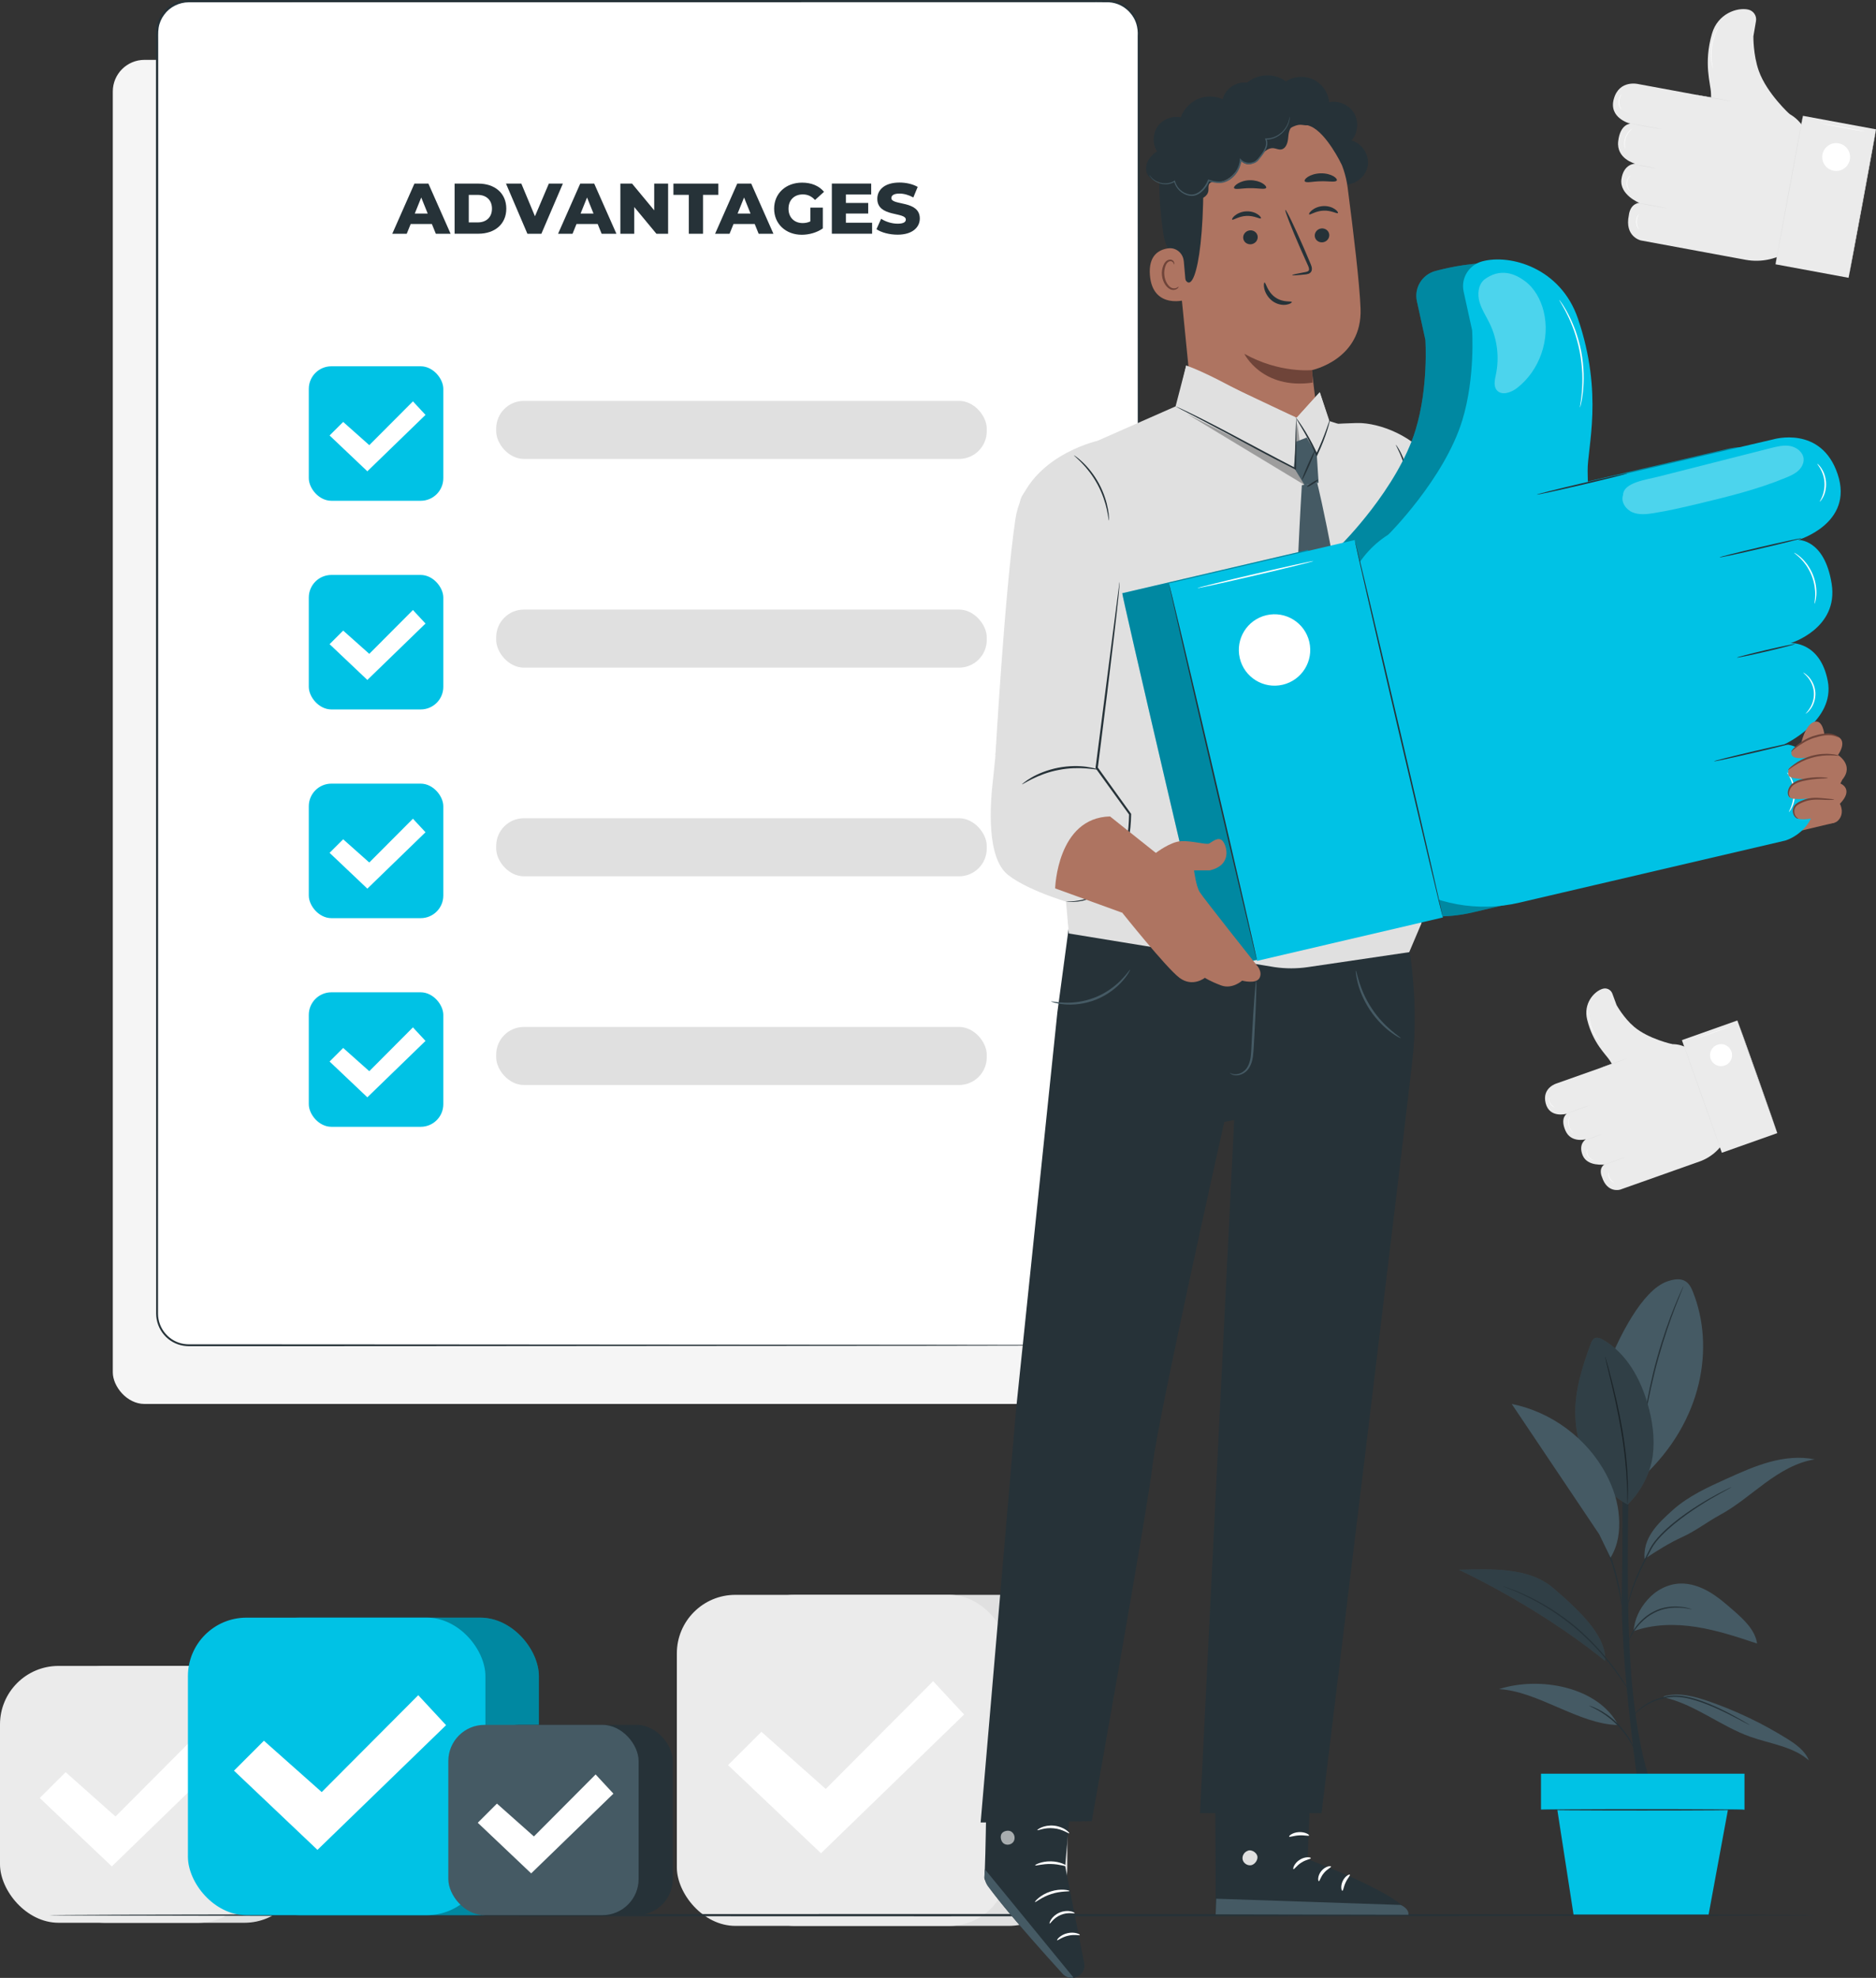 <svg xmlns="http://www.w3.org/2000/svg" id="Layer_2" viewBox="0 0 426.78 449.97"><rect x="0" y="0" width="426.78" height="449.97" fill="#333333" stroke="none"/><defs><style>.cls-1{fill:#fff;}.cls-2{opacity:.6;}.cls-3{fill:#f5f5f5;}.cls-4{fill:#455a64;}.cls-5{fill:#ae7461;}.cls-6{fill:#e0e0e0;}.cls-7{fill:#00c2e5;}.cls-8{fill:#6f4439;}.cls-9{opacity:.3;}.cls-10{fill:#ebebeb;}.cls-11{fill:#263238;}</style></defs><g id="Background_Complete"><rect class="cls-3" x="25.66" y="13.62" width="223.32" height="305.78" rx="7.2" ry="7.2"></rect><path class="cls-10" d="m411.37,31.83l.42,2.12-4.21,22.75h0c-3.02,2.21-6.81,3.08-10.49,2.4l-23.8-4.4s-3.78-.84-2.73-5.76c0,0,.19-2.59,2.41-2.76,0,0-4.61-1.87-4.1-5.43.51-3.55,3.13-3.51,3.13-3.51,0,0-4.32-1.09-3.87-5.09.45-4,2.78-4.01,2.78-4.01,0,0-5.03-1.22-3.77-5.66,1.26-4.44,5.58-3.35,5.58-3.35l16.93,3.13,14.84,2.74c3.47.64,6.2,3.34,6.89,6.81Z"></path><path class="cls-10" d="m407.18,26.01s-5.21-4.72-7.05-9.85c-1.33-3.72-1.24-7.92-1.24-7.92.04-.2.34-1.99.59-3.46.2-1.2-.58-2.34-1.77-2.6-2.5-.55-6.91.89-8.24,5.46-1.98,6.82-.29,11.47-.23,13.54l.06,2.08,17.87,2.76Z"></path><rect class="cls-10" x="406.89" y="27.59" width="16.9" height="34.35" transform="translate(815.64 164.27) rotate(-169.53)"></rect><path class="cls-6" d="m403.91,60.11s1.33-7.57,3.06-16.9c1.72-9.33,3.15-16.88,3.19-16.88.04,0-1.33,7.57-3.06,16.9-1.72,9.32-3.15,16.88-3.19,16.87Z"></path><path class="cls-6" d="m420.54,63.18s1.33-7.57,3.06-16.9c1.72-9.33,3.15-16.88,3.19-16.88.04,0-1.33,7.57-3.06,16.9-1.72,9.32-3.15,16.88-3.19,16.87Z"></path><path class="cls-1" d="m414.6,35.15c-.32,1.72.82,3.37,2.54,3.69,1.72.32,3.37-.82,3.69-2.54.32-1.72-.82-3.37-2.54-3.69-1.72-.32-3.37.82-3.69,2.54Z"></path><path class="cls-6" d="m385.75,21.56s1.82.27,4.06.68c2.24.41,4.04.78,4.04.81,0,.04-1.82-.27-4.06-.68-2.24-.41-4.04-.78-4.04-.81Z"></path><path class="cls-6" d="m371.63,37.36s1.17.15,2.6.41c1.43.26,2.58.51,2.58.54,0,.04-1.17-.15-2.6-.41-1.43-.26-2.58-.51-2.58-.54Z"></path><path class="cls-6" d="m370.6,28.02s1.66.24,3.68.61c2.03.37,3.67.71,3.66.74,0,.04-1.66-.24-3.68-.61-2.03-.37-3.67-.71-3.66-.74Z"></path><path class="cls-6" d="m371.92,46.04s1.66.24,3.68.61c2.03.37,3.67.71,3.66.74,0,.04-1.66-.24-3.68-.61-2.03-.37-3.67-.71-3.66-.74Z"></path><path class="cls-1" d="m413.9,28.02s2.33.36,5.2.89c2.87.53,5.18.99,5.18,1.02,0,.04-2.33-.36-5.2-.89-2.86-.53-5.18-.99-5.18-1.02Z"></path><path class="cls-1" d="m369.71,33.87s-.03-.07-.07-.19c-.04-.13-.08-.31-.11-.55-.03-.24-.04-.52,0-.83.03-.31.1-.65.22-1,.12-.34.28-.65.45-.92.17-.26.35-.48.52-.65.17-.17.32-.29.43-.36.11-.07.17-.11.18-.1.01.02-.22.19-.54.53-.16.17-.32.39-.49.65-.16.26-.31.56-.43.89-.11.33-.18.66-.22.97-.03.3-.04.58-.02.81.03.46.12.74.09.75Z"></path><path class="cls-1" d="m368.84,24.86s-.17-.13-.33-.43c-.16-.29-.31-.75-.3-1.27.01-.52.17-.97.35-1.26.17-.29.34-.42.35-.42.02.02-.12.17-.26.46-.15.29-.29.72-.3,1.22,0,.49.12.93.25,1.23.14.29.27.45.25.47Z"></path><path class="cls-1" d="m370.95,43.56s-.22-.11-.46-.42c-.24-.3-.49-.81-.48-1.42,0-.6.27-1.11.52-1.41.25-.3.47-.41.47-.4.01.02-.18.16-.4.46-.22.3-.45.78-.46,1.35,0,.57.21,1.06.42,1.36.21.31.4.45.39.47Z"></path><path class="cls-1" d="m372.85,52.21s-.16-.15-.32-.45c-.16-.31-.3-.77-.31-1.31,0-.53.14-1,.3-1.31.16-.31.31-.46.32-.46.02.01-.1.19-.23.5-.13.31-.25.76-.25,1.27,0,.51.13.96.26,1.27.13.31.25.48.24.49Z"></path><path class="cls-1" d="m389.67,15.54s-.05-.13-.12-.38c-.03-.12-.07-.27-.11-.45-.03-.18-.08-.38-.11-.6-.07-.45-.12-.99-.13-1.59,0-.6.03-1.26.13-1.95.1-.69.26-1.33.44-1.9.18-.57.38-1.08.58-1.48.09-.21.19-.39.28-.55.08-.16.16-.29.23-.4.13-.22.21-.33.22-.33,0,0-.05.13-.17.35-.06.11-.13.25-.21.41-.08.16-.17.34-.26.55-.18.41-.37.91-.55,1.48-.17.57-.32,1.21-.42,1.89-.1.68-.13,1.33-.13,1.93,0,.59.04,1.13.1,1.58.02.22.06.42.09.6.03.18.06.33.08.45.05.25.07.39.07.39Z"></path><path class="cls-10" d="m385.64,239.89l1.13,1.29,6.12,17.26h0c-1.19,2.71-3.45,4.81-6.24,5.8l-18.06,6.4s-2.93.92-4.15-2.87c0,0-.9-1.85.56-2.85,0,0-3.9.54-4.96-2.1-1.06-2.64.76-3.64.76-3.64,0,0-3.39.96-4.67-1.96-1.28-2.92.32-3.85.32-3.85,0,0-3.93,1.15-4.82-2.39-.89-3.54,2.5-4.5,2.5-4.5l12.84-4.55,11.26-3.99c2.64-.93,5.58-.16,7.42,1.94Z"></path><path class="cls-10" d="m380.47,237.55s-5.44-1.17-8.73-3.96c-2.39-2.03-3.98-4.94-3.98-4.94-.05-.15-.55-1.5-.96-2.61-.34-.91-1.32-1.38-2.24-1.08-1.94.61-4.39,3.34-3.49,7,1.34,5.46,4.34,7.97,5.2,9.38l.86,1.4,13.34-5.18Z"></path><rect class="cls-10" x="386.79" y="233.58" width="13.38" height="27.19" transform="translate(846.93 348.7) rotate(160.48)"></rect><path class="cls-6" d="m391.72,262.23s-2.08-5.72-4.59-12.79c-2.51-7.08-4.52-12.82-4.49-12.83s2.08,5.72,4.59,12.8c2.51,7.08,4.52,12.82,4.49,12.83Z"></path><path class="cls-6" d="m404.33,257.75s-2.08-5.72-4.59-12.79c-2.51-7.08-4.52-12.82-4.49-12.83.03,0,2.08,5.72,4.59,12.8,2.51,7.08,4.52,12.82,4.49,12.83Z"></path><path class="cls-1" d="m389.17,240.89c.46,1.3,1.89,1.99,3.2,1.52,1.3-.46,1.99-1.89,1.52-3.2s-1.89-1.99-3.2-1.52c-1.3.46-1.99,1.89-1.52,3.2Z"></path><path class="cls-6" d="m364.01,242.98s1.36-.54,3.05-1.14c1.7-.6,3.08-1.07,3.09-1.04s-1.36.54-3.05,1.14c-1.7.6-3.08,1.07-3.09,1.04Z"></path><path class="cls-6" d="m360.58,259.4s.86-.36,1.95-.75c1.08-.38,1.97-.67,1.98-.65,0,.03-.86.36-1.95.75-1.08.38-1.97.67-1.98.65Z"></path><path class="cls-6" d="m356.18,253.4s1.23-.49,2.77-1.04c1.54-.55,2.79-.97,2.8-.94,0,.03-1.23.49-2.77,1.04-1.54.55-2.79.97-2.8.94Z"></path><path class="cls-6" d="m364.22,265.24s1.23-.49,2.77-1.04c1.54-.55,2.79-.97,2.8-.94,0,.03-1.23.49-2.77,1.04-1.54.55-2.79.97-2.8.94Z"></path><path class="cls-1" d="m385.87,236.27s1.74-.67,3.92-1.44c2.17-.77,3.94-1.37,3.95-1.35,0,.03-1.74.67-3.92,1.44-2.17.77-3.94,1.37-3.95,1.35Z"></path><path class="cls-1" d="m357.89,257.77s-.05-.03-.13-.1c-.08-.07-.18-.18-.29-.33-.11-.15-.23-.34-.34-.57-.1-.23-.19-.49-.25-.77-.05-.28-.07-.56-.06-.81.02-.25.05-.47.1-.65.05-.18.1-.32.15-.42.05-.09.07-.14.08-.14.02,0-.08.22-.16.58-.04.18-.07.4-.08.64,0,.24.01.51.06.78.05.27.14.53.23.75.1.22.2.41.31.56.21.3.37.46.36.48Z"></path><path class="cls-1" d="m353.72,251.94s-.17-.02-.4-.16c-.23-.14-.51-.39-.71-.75-.2-.36-.27-.73-.26-1,0-.27.06-.42.07-.42.02,0-.01.16,0,.42.01.26.09.61.28.95.19.34.45.59.66.74.21.15.36.21.35.22Z"></path><path class="cls-1" d="m362.57,263.92s-.19.01-.48-.1c-.28-.11-.66-.37-.89-.78-.23-.42-.25-.87-.2-1.17.05-.3.16-.47.17-.46.02,0-.06.18-.09.47-.03.29,0,.72.22,1.11.22.39.56.64.83.77.27.13.46.15.45.17Z"></path><path class="cls-1" d="m367.3,269.1s-.17-.04-.4-.18c-.23-.15-.52-.41-.73-.77-.21-.36-.3-.74-.31-1.02-.01-.27.03-.44.04-.44.02,0,0,.17.04.43.03.26.13.62.33.97.2.35.47.61.68.77.21.16.36.23.36.25Z"></path><path class="cls-1" d="m364.31,237.3s-.09-.07-.23-.21c-.07-.07-.16-.16-.25-.27-.09-.11-.2-.23-.31-.37-.23-.28-.47-.63-.72-1.04-.24-.41-.48-.88-.68-1.38-.2-.51-.35-1.01-.45-1.48-.1-.46-.16-.89-.19-1.25-.02-.18-.02-.34-.03-.48,0-.14,0-.26,0-.37,0-.2.01-.31.02-.31,0,0,.01.11.02.31,0,.1,0,.22.02.36.01.14.02.3.04.48.04.35.11.77.21,1.23.11.46.26.95.46,1.46.2.5.44.97.67,1.37.24.4.48.76.69,1.04.1.15.21.27.3.38.09.11.17.2.24.28.13.15.2.23.2.24Z"></path><rect class="cls-6" x="167.5" y="362.83" width="75.31" height="75.31" rx="13.31" ry="13.31"></rect><rect class="cls-10" x="153.98" y="362.83" width="75.31" height="75.31" rx="13.31" ry="13.31"></rect><polygon class="cls-1" points="165.63 401.57 173.22 393.99 187.85 406.99 212.28 382.47 219.33 390.05 186.77 421.62 165.63 401.57"></polygon><rect class="cls-6" x="10.49" y="379" width="58.43" height="58.43" rx="13.31" ry="13.31"></rect><rect class="cls-10" y="379" width="58.43" height="58.43" rx="13.31" ry="13.31"></rect><polygon class="cls-1" points="9.04 409.05 14.93 403.17 26.28 413.26 45.23 394.23 50.7 400.11 25.44 424.61 9.04 409.05"></polygon></g><g id="Flor"><path class="cls-11" d="m413.05,435.7c0,.14-89.96.26-200.9.26s-200.92-.12-200.92-.26,89.94-.26,200.92-.26,200.9.12,200.9.26Z"></path></g><g id="Plant"><path class="cls-11" d="m372.78,407.06s-4.17-28.66-3.82-45.33c.35-16.67-.02-35.43-.02-35.43h1.92s-1.3,33.09.11,53.05c1.41,19.94,5.14,27.71,5.14,27.71h-3.34"></path><path class="cls-4" d="m385.2,294.06c-.39-.98-.86-2-1.75-2.56-1.22-.77-2.82-.45-4.18.03-5.8,2.05-10.95,12.87-13.29,18.56l7.7,25.96c13.91-12.9,16.31-29.83,11.51-41.99Z"></path><path class="cls-11" d="m383,292.55s-.03.12-.11.34c-.1.25-.22.56-.38.95-.34.82-.81,2-1.38,3.48-1.14,2.95-2.58,7.07-3.87,11.71-1.29,4.65-2.17,8.92-2.72,12.03-.27,1.56-.48,2.82-.61,3.69-.07.41-.12.74-.16,1-.04.23-.07.35-.08.35-.01,0,0-.12.02-.36.03-.27.06-.6.11-1.01.09-.88.27-2.15.51-3.71.49-3.13,1.34-7.42,2.64-12.08,1.3-4.66,2.78-8.78,3.97-11.71.59-1.47,1.1-2.64,1.47-3.45.18-.37.32-.68.43-.92.1-.21.16-.32.17-.31Z"></path><path class="cls-4" d="m370.26,342.27c-7.22-3.99-11.48-11.5-11.87-19.74-.28-5.76,1.49-11.41,3.5-16.82.17-.47.38-.97.82-1.22.61-.34,1.36-.04,1.97.31,5.25,2.99,8.43,8.69,10.12,14.48,1.13,3.86,1.71,7.92,1.19,11.91-.52,3.98-2.8,8.32-5.71,11.08"></path><path class="cls-11" d="m370.26,342.27s-.02-.12-.03-.35c0-.26-.01-.59-.02-1,0-.86-.04-2.12-.11-3.66-.14-3.09-.54-7.34-1.34-11.99-.8-4.65-1.77-8.81-2.49-11.82-.35-1.47-.64-2.68-.85-3.56-.09-.39-.16-.72-.22-.97-.05-.22-.07-.34-.06-.34.01,0,.05.11.12.33.07.25.17.57.28.96.24.83.57,2.04.95,3.54.77,3,1.78,7.16,2.58,11.82.8,4.66,1.17,8.94,1.25,12.04.04,1.55.04,2.8,0,3.67-.02.4-.03.73-.04,1-.01.23-.02.35-.04.35Z"></path><g class="cls-9"><path d="m370.26,342.27c-7.22-3.99-11.48-11.5-11.87-19.74-.28-5.76,1.49-11.41,3.5-16.82.17-.47.38-.97.82-1.22.61-.34,1.36-.04,1.97.31,5.25,2.99,8.43,8.69,10.12,14.48,1.13,3.86,1.71,7.92,1.19,11.91-.52,3.98-2.8,8.32-5.71,11.08"></path></g><path class="cls-4" d="m378.4,386.12c7.11,1.56,12.96,6.57,19.82,9.01,4.54,1.61,9.67,2.18,13.29,5.36-.87-2.19-2.93-3.66-4.93-4.91-5.64-3.52-11.68-6.4-17.96-8.57-3.23-1.11-6.73-2.04-10.01-1.13"></path><path class="cls-4" d="m368.13,392.45c-8.9-.14-18.27-7.72-27.13-8.17,9.27-2.99,22.55-.55,27.13,8.17"></path><path class="cls-4" d="m371.61,371.1c4.52-1.63,9.48-1.71,14.23-.97,4.75.74,9.33,2.26,13.89,3.78-.46-3.09-2.96-5.41-5.31-7.47-1.77-1.55-3.55-3.1-5.58-4.29-2.03-1.18-4.34-1.99-6.69-1.89-2.83.12-5.53,1.58-7.38,3.72-1.86,2.14-2.86,4.3-3.16,7.11"></path><path class="cls-4" d="m353.34,361.27c-5.6-4.78-14.09-4.32-21.46-4.15,11.32,5.41,23.52,12.84,33.28,20.74.3-5.21-4.74-10.54-11.82-16.59Z"></path><g class="cls-9"><path d="m353.34,361.27c-5.6-4.78-14.09-4.32-21.46-4.15,11.32,5.41,23.52,12.84,33.28,20.74.3-5.21-4.74-10.54-11.82-16.59Z"></path></g><path class="cls-4" d="m374.13,354.67c2.82-1.88,5.67-3.67,8.62-5.01s5.7-3.47,8.55-5.02c3.69-2,6.89-4.78,10.28-7.26,3.39-2.48,7.11-4.72,11.26-5.37-3.38-.7-6.92-.32-10.25.59-3.33.91-6.5,2.33-9.65,3.75-4.37,1.97-8.82,3.99-12.39,7.18-3.57,3.2-6.8,6.35-6.42,11.13"></path><path class="cls-11" d="m398.06,392.45s-.1-.03-.28-.12c-.21-.11-.47-.24-.78-.4-.67-.36-1.63-.89-2.84-1.49-.6-.32-1.26-.65-1.99-.99-.71-.35-1.49-.7-2.31-1.06-1.64-.7-3.48-1.43-5.48-1.91-2-.49-3.98-.6-5.71-.14-.87.21-1.69.42-2.42.72-.73.3-1.38.64-1.95,1-1.14.72-1.94,1.48-2.45,2.03-.52.55-.77.89-.79.87,0,0,.05-.1.16-.26.11-.17.29-.4.54-.69.49-.58,1.28-1.38,2.42-2.13.57-.38,1.23-.74,1.97-1.06.74-.32,1.58-.54,2.45-.76,1.76-.48,3.83-.38,5.85.12,2.03.48,3.88,1.23,5.53,1.95.82.36,1.6.73,2.31,1.09.72.35,1.38.69,1.97,1.02,1.2.64,2.15,1.2,2.8,1.59.3.18.55.33.75.45.17.11.26.17.25.18Z"></path><path class="cls-11" d="m361.49,388.04s.21.04.56.16c.35.12.85.33,1.45.63,1.2.59,2.77,1.6,4.25,3.02,1.48,1.42,2.55,2.96,3.18,4.13.32.59.55,1.08.69,1.42.14.35.21.54.19.55-.05.02-.38-.73-1.07-1.86-.68-1.13-1.76-2.61-3.21-4.01-1.45-1.39-2.98-2.41-4.14-3.05-1.16-.64-1.92-.94-1.9-.99Z"></path><path class="cls-11" d="m341.79,360.82s.13.03.38.11c.28.1.63.22,1.07.38.47.18,1.04.38,1.68.62.66.24,1.37.6,2.18.96,3.2,1.45,7.47,3.9,11.59,7.38,2.03,1.77,3.87,3.57,5.4,5.32,1.53,1.76,2.83,3.42,3.84,4.86,1.02,1.44,1.79,2.64,2.31,3.47.25.39.45.71.61.95.14.22.21.34.2.34s-.09-.1-.25-.31c-.16-.21-.38-.52-.66-.92-.56-.81-1.36-1.99-2.39-3.41-1.03-1.42-2.34-3.06-3.87-4.8-1.54-1.74-3.37-3.52-5.39-5.27-4.09-3.46-8.31-5.92-11.48-7.42-.8-.37-1.5-.74-2.15-1-.64-.26-1.19-.48-1.66-.67-.43-.18-.78-.32-1.05-.44-.24-.1-.36-.16-.36-.17Z"></path><path class="cls-11" d="m384.96,366.1s-.26-.01-.71-.09c-.24-.05-.52-.1-.82-.15-.32-.06-.69-.06-1.09-.1-1.6-.12-3.93.02-6.12,1.21-1.1.56-2.03,1.31-2.78,2.07-.77.75-1.35,1.53-1.79,2.21-.89,1.37-1.17,2.35-1.22,2.34-.02,0,.03-.26.18-.69.16-.43.42-1.06.85-1.76.42-.71,1-1.52,1.77-2.3.76-.78,1.71-1.57,2.84-2.14,2.25-1.23,4.67-1.33,6.29-1.15.41.06.78.07,1.1.15.3.08.57.14.82.21.45.12.69.19.68.21Z"></path><path class="cls-11" d="m393.91,338.34s-.11.08-.34.21c-.26.14-.59.32-.99.54-.86.47-2.11,1.15-3.62,2.04-1.5.9-3.27,2.01-5.16,3.36-1.88,1.35-3.9,2.92-5.76,4.82-.92.96-1.76,1.96-2.35,3.05-.58,1.12-1.14,2.2-1.65,3.24-1.03,2.08-1.87,3.99-2.47,5.63-.6,1.64-.98,3.01-1.2,3.96-.23.95-.31,1.49-.34,1.48-.01,0,0-.14.04-.39.03-.26.09-.64.18-1.12.19-.97.53-2.35,1.11-4.01.58-1.66,1.4-3.59,2.42-5.68.51-1.05,1.06-2.13,1.64-3.26.61-1.14,1.47-2.15,2.4-3.13,1.88-1.93,3.92-3.5,5.82-4.84,1.9-1.34,3.69-2.43,5.21-3.31,1.53-.87,2.79-1.53,3.67-1.96.42-.2.76-.36,1.02-.49.24-.11.36-.16.37-.15Z"></path><path class="cls-11" d="m368.95,365.29s-.08-.26-.18-.75c-.1-.55-.23-1.24-.39-2.06-.34-1.73-.86-4.12-1.68-6.68-.82-2.56-1.81-4.79-2.54-6.4-.35-.76-.64-1.4-.87-1.91-.2-.45-.3-.71-.29-.72.02,0,.16.23.4.66.24.43.57,1.07.96,1.86.78,1.59,1.82,3.82,2.64,6.4.83,2.58,1.32,4.99,1.6,6.74.14.88.24,1.58.29,2.08.06.49.08.77.05.77Z"></path><path class="cls-4" d="m368.3,345.04c-.22-3.36-1.32-6.63-2.89-9.61-4.32-8.17-12.44-14.22-21.5-16.03,6.64,9.89,13.27,19.78,19.91,29.67l2.57,5.3c1.75-2.88,2.14-5.96,1.92-9.32Z"></path><rect class="cls-7" x="350.57" y="403.52" width="46.29" height="8.2"></rect><polygon class="cls-7" points="354.03 410.09 357.97 435.55 388.7 435.55 393.4 410.09 354.03 410.09"></polygon><path class="cls-11" d="m396.83,411.73c0,.09-10.44.16-23.32.16s-23.32-.07-23.32-.16,10.44-.16,23.32-.16,23.32.07,23.32.16Z"></path></g><g id="Boxes"><rect class="cls-7" x="54.91" y="368.02" width="67.68" height="67.68" rx="13.31" ry="13.31"></rect><g class="cls-9"><rect x="54.91" y="368.02" width="67.68" height="67.68" rx="13.31" ry="13.31"></rect></g><rect class="cls-7" x="42.75" y="368.02" width="67.68" height="67.68" rx="13.31" ry="13.31"></rect><polygon class="cls-1" points="53.23 402.83 60.04 396.02 73.19 407.7 95.15 385.66 101.48 392.48 72.22 420.85 53.23 402.83"></polygon><rect class="cls-11" x="109.76" y="392.41" width="43.29" height="43.29" rx="8.23" ry="8.23"></rect><rect class="cls-4" x="101.99" y="392.41" width="43.29" height="43.29" rx="8.23" ry="8.23"></rect><polygon class="cls-1" points="108.69 414.68 113.05 410.32 121.46 417.79 135.5 403.69 139.55 408.06 120.84 426.2 108.69 414.68"></polygon></g><g id="List"><rect class="cls-1" x="35.7" y=".26" width="223.32" height="305.78" rx="7.2" ry="7.2"></rect><path class="cls-11" d="m251.83,306.04c-.01-.06.95.11,2.63-.53.82-.33,1.81-.89,2.69-1.88.89-.96,1.63-2.39,1.8-4.11.05-6.95-.01-17.24-.01-30.47-.02-26.47-.05-64.76-.08-112.07,0-23.66-.02-49.57-.03-77.39,0-13.91,0-28.29-.01-43.11,0-7.41,0-14.93,0-22.55,0-1.91,0-3.82,0-5.73.12-1.9-.4-3.79-1.64-5.22-1.2-1.43-3-2.35-4.88-2.46-1.91-.05-3.88-.01-5.83-.02-62.56,0-131.33.01-203.52.02-2.18,0-4.33,1.06-5.6,2.83-.65.87-1.09,1.89-1.26,2.96-.17,1.05-.08,2.2-.1,3.32,0,4.49,0,8.96,0,13.42,0,8.91,0,17.77,0,26.56,0,17.58,0,34.91,0,51.93,0,34.05-.01,66.88-.02,98.17,0,31.28-.02,61.01-.02,88.83,0,3.48,0,6.92,0,10.34,0,1.66.63,3.3,1.71,4.54,1.07,1.25,2.59,2.09,4.2,2.33.8.13,1.64.08,2.47.09.83,0,1.67,0,2.5,0,1.66,0,3.32,0,4.96,0,3.29,0,6.55,0,9.78,0,12.91,0,25.31.01,37.13.02,47.31.03,85.6.06,112.06.08,13.23.02,23.5.04,30.47.05,3.48.01,6.13.02,7.92.03,1.78,0,2.7.03,2.7.03,0,0-.91.02-2.7.03-1.79,0-4.44.01-7.92.03-6.97.01-17.24.03-30.47.05-26.46.02-64.75.05-112.06.08-11.83,0-24.22.01-37.13.02-3.23,0-6.49,0-9.78,0-1.65,0-3.3,0-4.96,0-.83,0-1.66,0-2.5,0-.83,0-1.67.04-2.54-.1-1.71-.25-3.33-1.14-4.46-2.47-1.14-1.32-1.8-3.05-1.81-4.81,0-3.42,0-6.87,0-10.34,0-27.82-.02-57.55-.02-88.83,0-31.28,0-64.12-.02-98.17,0-17.02,0-34.35,0-51.93,0-8.79,0-17.65,0-26.56,0-4.46,0-8.93,0-13.42.02-1.12-.07-2.23.11-3.4.18-1.15.65-2.25,1.35-3.19C38.27,1.14,40.59,0,42.93,0c72.19,0,140.96.01,203.52.02,1.96.01,3.89-.02,5.86.03,2.01.12,3.93,1.1,5.21,2.63,1.32,1.51,1.87,3.6,1.74,5.52,0,1.92,0,3.83,0,5.73,0,7.62,0,15.14,0,22.55,0,14.82,0,29.2-.01,43.11-.01,27.82-.02,53.73-.03,77.39-.03,47.31-.06,85.6-.08,112.07-.03,13.23,0,23.5-.08,30.48-.19,1.75-.94,3.19-1.85,4.16-.89.99-1.89,1.56-2.72,1.88-.83.34-1.52.41-1.97.46-.45.02-.68.02-.68.02Z"></path><rect class="cls-6" x="112.88" y="91.2" width="111.6" height="13.21" rx="6.3" ry="6.3"></rect><rect class="cls-7" x="70.25" y="83.33" width="30.6" height="30.6" rx="5.14" ry="5.14"></rect><polygon class="cls-1" points="74.98 99.07 78.07 95.99 84.01 101.27 93.94 91.31 96.8 94.39 83.57 107.22 74.98 99.07"></polygon><rect class="cls-6" x="112.88" y="138.68" width="111.6" height="13.21" rx="6.3" ry="6.3"></rect><rect class="cls-7" x="70.25" y="130.8" width="30.6" height="30.6" rx="5.14" ry="5.14"></rect><polygon class="cls-1" points="74.98 146.55 78.07 143.46 84.01 148.75 93.94 138.78 96.8 141.86 83.57 154.69 74.98 146.55"></polygon><rect class="cls-6" x="112.88" y="186.15" width="111.6" height="13.21" rx="6.3" ry="6.3"></rect><rect class="cls-7" x="70.25" y="178.28" width="30.6" height="30.6" rx="5.14" ry="5.14"></rect><polygon class="cls-1" points="74.98 194.02 78.07 190.94 84.01 196.22 93.94 186.26 96.8 189.34 83.57 202.17 74.98 194.02"></polygon><rect class="cls-6" x="112.88" y="233.63" width="111.6" height="13.21" rx="6.3" ry="6.3"></rect><rect class="cls-7" x="70.25" y="225.75" width="30.6" height="30.6" rx="5.14" ry="5.14"></rect><polygon class="cls-1" points="74.98 241.5 78.07 238.41 84.01 243.7 93.94 233.73 96.8 236.81 83.57 249.64 74.98 241.5"></polygon><path class="cls-11" d="m98.25,50.96h-4.82l-.9,2.22h-3.29l5.04-11.41h3.18l5.05,11.41h-3.36l-.9-2.22Zm-.95-2.38l-1.47-3.65-1.47,3.65h2.93Z"></path><path class="cls-11" d="m103.42,41.77h5.39c3.78,0,6.37,2.2,6.37,5.7s-2.59,5.7-6.37,5.7h-5.39v-11.41Zm5.26,8.83c1.94,0,3.24-1.16,3.24-3.13s-1.3-3.13-3.24-3.13h-2.04v6.26h2.04Z"></path><path class="cls-11" d="m128.05,41.77l-4.89,11.41h-3.18l-4.87-11.41h3.49l3.1,7.43,3.16-7.43h3.19Z"></path><path class="cls-11" d="m135.97,50.96h-4.82l-.9,2.22h-3.29l5.04-11.41h3.18l5.05,11.41h-3.36l-.9-2.22Zm-.95-2.38l-1.47-3.65-1.47,3.65h2.93Z"></path><path class="cls-11" d="m151.99,41.77v11.41h-2.66l-5.04-6.08v6.08h-3.16v-11.41h2.66l5.04,6.08v-6.08h3.16Z"></path><path class="cls-11" d="m156.7,44.33h-3.5v-2.56h10.22v2.56h-3.49v8.85h-3.23v-8.85Z"></path><path class="cls-11" d="m171.69,50.96h-4.82l-.9,2.22h-3.29l5.04-11.41h3.18l5.05,11.41h-3.36l-.9-2.22Zm-.95-2.38l-1.47-3.65-1.47,3.65h2.93Z"></path><path class="cls-11" d="m184.34,47.23h2.85v4.73c-1.32.95-3.13,1.45-4.79,1.45-3.63,0-6.29-2.46-6.29-5.93s2.66-5.93,6.36-5.93c2.13,0,3.86.73,4.99,2.09l-2.05,1.86c-.78-.86-1.68-1.27-2.77-1.27-1.96,0-3.26,1.29-3.26,3.26s1.3,3.26,3.23,3.26c.6,0,1.17-.11,1.74-.38v-3.13Z"></path><path class="cls-11" d="m198.4,50.68v2.49h-9.16v-11.41h8.95v2.49h-5.75v1.92h5.07v2.41h-5.07v2.09h5.96Z"></path><path class="cls-11" d="m199.39,52.15l1.06-2.38c1.01.67,2.44,1.12,3.76,1.12s1.86-.37,1.86-.93c0-1.81-6.49-.49-6.49-4.73,0-2.04,1.66-3.7,5.05-3.7,1.48,0,3.01.34,4.14.99l-.99,2.4c-1.09-.59-2.17-.88-3.16-.88-1.35,0-1.84.46-1.84,1.03,0,1.74,6.47.44,6.47,4.64,0,1.99-1.66,3.68-5.05,3.68-1.87,0-3.73-.5-4.81-1.25Z"></path></g><g id="Character"><path class="cls-11" d="m298.35,400.38l-.86,22.58s22.66,8.45,22.91,12.64l-43.83-.09-.11-35.23,21.89.11Z"></path><path class="cls-6" d="m283.94,421.03c-.85.23-1.44,1.18-1.24,2.04.19.86,1.16,1.46,2.01,1.25.85-.22,1.59-1.34,1.3-2.17-.29-.83-1.46-1.48-2.24-1.07"></path><path class="cls-4" d="m276.56,435.51l.13-3.55,41.98,1.42s1.95.85,1.73,2.23l-43.83-.09Z"></path><path class="cls-1" d="m298.2,422.74c0,.21-1.08.31-2.13.99-1.07.66-1.62,1.58-1.81,1.5-.2-.04.12-1.32,1.42-2.13,1.28-.82,2.58-.56,2.53-.37Z"></path><path class="cls-1" d="m302.79,424.65c.05.21-.88.57-1.61,1.47-.76.88-.94,1.86-1.15,1.85-.2.03-.35-1.22.58-2.33.92-1.11,2.18-1.2,2.18-1Z"></path><path class="cls-1" d="m305.39,430.16c-.19.05-.49-1.02.06-2.2.54-1.18,1.55-1.64,1.64-1.46.12.18-.53.8-.97,1.77-.46.96-.52,1.86-.74,1.88Z"></path><path class="cls-1" d="m297.82,417.57c-.09.2-1.07-.1-2.28-.02-1.21.06-2.15.46-2.27.28-.12-.16.8-.95,2.22-1.02,1.43-.08,2.43.6,2.32.77Z"></path><path class="cls-11" d="m244.69,397.31l-2.37,27.23,4.33,22.08c.31,1.59-.79,3.11-2.4,3.32h0c-.9.11-1.79-.21-2.41-.88-3.91-4.26-18.2-20-17.91-21.98.33-2.3.6-28.89.6-28.89l20.16-.88Z"></path><path class="cls-4" d="m244.25,449.94l-20.21-24.7-.07,1.16c-.06,1,.22,1.99.82,2.79,1.6,2.15,6.15,7.98,16.97,19.87.63.69,1.57,1.02,2.49.88h0Z"></path><g class="cls-2"><path class="cls-1" d="m230.21,416.8c.65.52.81,1.56.32,2.24-.49.67-1.55.84-2.22.34-.66-.5-.89-1.76-.33-2.37.56-.61,1.82-.74,2.34-.1"></path></g><path class="cls-1" d="m238.78,437.62c.15.09.86-1.3,2.53-1.97,1.65-.71,3.13-.23,3.18-.4.03-.07-.3-.3-.94-.43-.63-.13-1.56-.1-2.47.28-.92.38-1.59,1.02-1.94,1.56-.35.54-.42.94-.36.97Z"></path><path class="cls-1" d="m240.49,441.4c.12.13,1.05-.7,2.49-1.02,1.43-.35,2.63,0,2.69-.17.09-.13-1.19-.8-2.82-.41-1.64.37-2.49,1.52-2.36,1.6Z"></path><path class="cls-1" d="m235.46,432.71c.12.14,1.55-1.15,3.74-1.83,2.18-.72,4.09-.5,4.11-.68.05-.14-1.95-.65-4.29.11-2.35.74-3.68,2.32-3.56,2.4Z"></path><path class="cls-1" d="m235.49,424.37c.06.17,1.61-.36,3.58-.31,1.97.03,3.49.63,3.56.46.08-.13-1.43-1.03-3.55-1.06-2.11-.05-3.67.78-3.59.91Z"></path><path class="cls-1" d="m235.99,416.36c.07.16,1.65-.65,3.71-.42,2.07.18,3.45,1.29,3.56,1.14.05-.05-.23-.42-.83-.82-.6-.4-1.55-.81-2.67-.92-1.11-.11-2.13.1-2.79.38-.67.28-1.01.58-.98.64Z"></path><path class="cls-1" d="m239.75,414.41s.12-.36.1-1.03c-.02-.66-.15-1.65-.65-2.75-.26-.53-.53-1.2-1.27-1.61-.37-.21-.94-.17-1.28.17-.34.33-.47.77-.51,1.2-.08,1.73,1.3,3.5,3.23,3.88,1.94.34,3.78-.66,4.65-2.11.19-.38.34-.84.16-1.32-.18-.48-.72-.7-1.12-.66-.82.07-1.36.5-1.86.82-.99.7-1.62,1.45-2,2-.38.55-.51.9-.48.92.09.08.78-1.3,2.71-2.56.49-.29,1.05-.66,1.64-.67.29,0,.52.12.61.35.09.23.01.57-.16.86-.73,1.18-2.42,2.09-4.06,1.78-1.63-.3-2.84-1.86-2.79-3.25.02-.34.13-.67.32-.86.19-.18.46-.22.71-.1.52.25.84.84,1.1,1.34,1.02,2.08.8,3.62.93,3.6Z"></path><path class="cls-11" d="m319.46,210.06s3.32,12.87,2.12,28.55c-.47,6.07-20.94,173.89-20.94,173.89h-27.64l7.77-157.73-2.26.49s-15.09,67.27-16.32,78.16c-1.11,9.79-13.83,80.91-13.83,80.91l-25.27.29,8.07-94.08,9.39-90.27,3.53-26.28,75.38,6.06Z"></path><path class="cls-4" d="m279.77,244.06s.05.08.18.19c.14.1.35.24.67.32.62.18,1.67.09,2.62-.62.99-.7,1.59-2.09,1.79-3.57.2-1.5.23-3.12.34-4.83.19-3.41.32-6.51.4-8.74.07-2.24.08-3.63,0-3.63-.07,0-.22,1.38-.39,3.61-.17,2.23-.37,5.32-.55,8.74-.11,1.7-.13,3.35-.29,4.79-.17,1.43-.68,2.69-1.53,3.34-.83.68-1.77.82-2.34.72-.6-.09-.87-.35-.9-.3Z"></path><path class="cls-4" d="m239.11,227.84s.26.14.77.28c.51.14,1.26.29,2.21.37,1.88.18,4.57,0,7.29-1.09,2.71-1.09,4.78-2.83,6.01-4.25.62-.71,1.07-1.34,1.34-1.8.27-.45.39-.72.37-.74-.08-.05-.69.94-1.98,2.27-1.28,1.33-3.32,2.96-5.94,4.01-2.62,1.05-5.22,1.29-7.06,1.21-1.85-.07-2.99-.36-3.01-.27Z"></path><path class="cls-4" d="m308.45,220.82c-.06,0,0,1.09.42,2.77.42,1.68,1.31,3.96,2.78,6.18,1.48,2.22,3.23,3.92,4.62,4.96,1.39,1.05,2.37,1.51,2.4,1.46.12-.14-3.69-2.32-6.57-6.72-2.94-4.36-3.47-8.72-3.65-8.66Z"></path><polygon class="cls-5" points="392.87 173.33 399.22 175.34 410.74 168.97 417.28 187.18 401.6 190.91 389.72 189.6 392.87 173.33"></polygon><path class="cls-6" d="m319.1,100.23s6.48,3.89,11.85,17.11c10.54,25.97,17.17,39.98,17.17,39.98l48.4,15.29-3.87,19.4s-49.06-6.84-55.63-9.3c-8.99-3.37-15.65-21.1-15.65-21.1l-2.26-61.38Z"></path><path class="cls-11" d="m305.8,41.98c2.5.16,4.95-1.8,5.36-4.26.41-2.47-1.29-5.11-3.7-5.76,1.46-1.66,1.72-4.28.6-6.19-1.12-1.91-3.52-2.98-5.68-2.52-.2-2.18-1.61-4.2-3.58-5.15-1.97-.94-4.43-.78-6.26.43-2.52-1.95-6.41-1.83-8.8.27-2.14-.28-4.4.96-5.29,2.93-.9,1.96-.37,4.48,1.25,5.92"></path><path class="cls-5" d="m282.9,23.89l1.12-.06c11.28-.56,21.1,7.63,22.56,18.83,1.36,10.41,2.73,21.94,2.94,27.55.43,11.62-11.09,14-11.09,14l1.68,13.9-28.23.53-5.01-50.48c-1.64-12.01,3.98-22.97,16.03-24.28Z"></path><path class="cls-8" d="m298.52,84.19s-7.39.81-15.44-3.7c0,0,3.99,8.18,15.53,6.56l-.09-2.86Z"></path><path class="cls-11" d="m302.4,53.38c.07.87-.6,1.66-1.52,1.75-.91.09-1.71-.54-1.78-1.41-.07-.87.6-1.66,1.51-1.75.91-.09,1.71.54,1.79,1.41Z"></path><path class="cls-11" d="m304.36,48.47c-.19.23-1.5-.64-3.28-.55-1.78.07-3.05,1.05-3.25.84-.1-.09.09-.49.64-.94.54-.44,1.48-.89,2.59-.94,1.11-.05,2.07.31,2.63.71.57.39.77.78.68.88Z"></path><path class="cls-11" d="m286.12,53.82c.07.87-.6,1.66-1.52,1.75-.91.09-1.71-.54-1.78-1.41-.07-.87.6-1.66,1.51-1.75.91-.09,1.71.54,1.79,1.41Z"></path><path class="cls-11" d="m286.84,49.67c-.19.23-1.5-.64-3.28-.55-1.78.07-3.05,1.05-3.25.84-.1-.09.09-.49.64-.94.54-.44,1.48-.89,2.59-.94,1.11-.05,2.07.31,2.63.71.57.39.77.78.68.88Z"></path><path class="cls-11" d="m293.97,62.59c-.01-.1,1.09-.35,2.87-.67.45-.07.88-.18.94-.5.09-.33-.12-.82-.37-1.34-.48-1.08-.99-2.22-1.52-3.4-2.12-4.85-3.67-8.84-3.48-8.93.2-.08,2.07,3.78,4.19,8.63.51,1.2,1,2.34,1.46,3.43.2.51.52,1.08.33,1.78-.11.35-.43.61-.72.7-.29.1-.54.12-.77.15-1.8.19-2.93.25-2.94.15Z"></path><path class="cls-11" d="m288.04,42.73c-.21.46-1.77.05-3.65.08-1.89-.01-3.46.42-3.65-.04-.09-.22.23-.64.89-1.04.65-.4,1.66-.73,2.8-.73,1.13,0,2.13.31,2.77.7.65.39.94.81.85,1.03Z"></path><path class="cls-11" d="m304.08,41.1c-.36.42-1.85.08-3.62.14-1.77.02-3.26.44-3.62.03-.16-.2.05-.62.69-1.03.63-.41,1.69-.78,2.91-.81,1.22-.03,2.29.29,2.93.67.65.39.87.79.72,1Z"></path><path class="cls-11" d="m305.2,37.39s-3.42-7.12-7.02-8.64c-4.35-1.84-5.94,2.91-10.05,1.98-4.1-.93-8.25-2.7-12.23.63-4.36,3.65-2.12,5.95-2.14,11.11-.1,20.95-3.62,27.05-5.19,17.26-.17-1.07-3.21-1.78-3.88-6.31-.87-5.88-1.45-13.04-.34-17.3.94-3.59,2.83-6.13,6.31-9,5.49-4.53,13.32-5.01,18.67-4.74,5.35.27,15.91,5.88,15.87,15.01Z"></path><path class="cls-5" d="m269.29,59.37c-.16-1.79-1.78-3.13-3.55-2.87-2.16.31-4.5,1.66-4.14,6.13.65,7.93,8.47,5.64,8.47,5.41,0-.16-.47-5.36-.77-8.68Z"></path><path class="cls-8" d="m268.1,65.21s-.13.11-.36.23c-.22.12-.6.23-1.03.11-.86-.24-1.68-1.51-1.83-2.94-.08-.72.02-1.42.23-2.01.19-.6.54-1.04.95-1.14.41-.13.73.1.85.31.12.21.09.38.13.39.02.02.16-.15.07-.47-.05-.15-.15-.33-.35-.47-.2-.14-.49-.2-.78-.14-.61.09-1.11.7-1.34,1.35-.26.65-.39,1.44-.3,2.25.18,1.59,1.12,3.02,2.29,3.26.57.1,1.02-.11,1.25-.31.23-.22.26-.4.23-.41Z"></path><path class="cls-11" d="m268.68,43.98c1.07.65,2.19,1.32,3.44,1.39,1.25.06,2.63-.72,2.78-1.96.07-.56-.1-1.19.24-1.64.41-.53,1.22-.41,1.89-.37,2.32.13,4.89-2.55,5.37-4.83.63.85,1.94,1.05,2.8.44.86-.62,1.17-.96,1.83-1.8.66-.83,1.6-1.6,2.66-1.5.59.05,1.16.38,1.75.29,1.04-.14,1.49-1.39,1.59-2.43.11-1.04.17-2.26,1.02-2.86.79-.56,1.87-.31,2.84-.22.97.09,2.2-.19,2.39-1.14.1-.5-.13-1.01-.43-1.42-1.33-1.89-4.07-2.62-6.17-1.65-.91-2.59-3.46-4.51-6.2-4.66-2.74-.15-5.49,1.47-6.68,3.94-1.75-1.44-4.22-1.96-6.41-1.34-2.18.61-4.02,2.34-4.77,4.48-1.96-.41-4.12.44-5.27,2.08-1.14,1.64-1.2,3.97-.14,5.66-1.39.89-2.54,2.37-2.49,4.01.05,1.64,1.73,3.2,3.3,2.69-.58,1.31.03,3.02,1.31,3.68,1.28.65,3.02.15,3.75-1.09"></path><path class="cls-4" d="m293.39,26.58s0,.05,0,.15c0,.1,0,.24-.03.43-.05.37-.18.92-.5,1.56-.33.63-.85,1.36-1.67,1.96-.8.61-1.92,1.1-3.21,1.09l.13-.18c.28.67.25,1.49-.05,2.2-.28.73-.76,1.38-1.26,2.02-.26.31-.48.67-.84.96-.35.28-.79.45-1.24.53-.89.16-1.91-.07-2.6-.79l.29-.1c-.12,1.59-.94,3.21-2.32,4.25-.73.58-1.65.96-2.57.98-.92.04-1.79-.19-2.6-.44l.21-.1c-.38,1.01-.99,1.88-1.76,2.54-.75.66-1.77,1.08-2.73.89-1.89-.3-3.21-1.8-3.54-3.26l.18.07c-.9.55-1.9.65-2.71.54-.82-.11-1.47-.43-1.94-.75-.47-.33-.76-.68-.94-.93-.16-.25-.23-.4-.22-.4.04-.03.29.59,1.23,1.22.47.3,1.11.59,1.89.67.78.09,1.72-.02,2.55-.55l.14-.09.04.17c.32,1.36,1.59,2.75,3.34,3.01.86.16,1.76-.21,2.48-.84.72-.62,1.3-1.47,1.65-2.41l.06-.15.15.05c.8.24,1.63.45,2.48.41.85-.02,1.67-.36,2.37-.91,1.3-.98,2.07-2.5,2.2-4l.03-.38.26.28c.58.62,1.5.84,2.3.7.4-.07.79-.22,1.1-.46.3-.23.53-.58.8-.9.5-.63.96-1.26,1.24-1.93.29-.67.32-1.39.07-1.99l-.07-.19h.2c1.21.02,2.29-.42,3.07-.99.8-.56,1.32-1.26,1.66-1.86.66-1.24.6-2.08.66-2.06Z"></path><path class="cls-11" d="m293.89,68.71c-.06-.29-1.99.21-3.8-1.08-1.81-1.29-2.14-3.41-2.41-3.35-.13,0-.25.56-.05,1.43.2.86.8,2.03,1.9,2.82,1.11.79,2.34.93,3.15.78.83-.14,1.25-.48,1.2-.61Z"></path><path class="cls-6" d="m341.02,142.14c-.18-.63-10.52-28.77-13.82-34.93-3.95-7.37-12.24-10.63-17.39-10.95-5.15-.32-60.26,4.07-60.26,4.07,0,0-16.46,3.69-18.56,17.84-2.41,16.3-4.53,53.6-4.53,53.6l25.08-12.86,3.25-8.18,51.9,11.58,12.67-18.74,21.65-1.44Z"></path><path class="cls-6" d="m245.92,101.94l21.52-9.49,2.41-9.28,25.13,11.88,5.26-5.81,2.2,6.55,5.51,1.8,12.87,22.63-.04,48.23,2.6,41.6-2.79,6.57-23.05,3.4c-2.52.37-5.08.37-7.6,0l-46.79-7.65-1.21-13.74,5-37.88-1.02-58.8Z"></path><path class="cls-6" d="m269.85,83.17s2.81.81,10.02,4.66c7.07,3.77,15.1,7.22,15.1,7.22l-.61,11.35-26.74-13.42"></path><polyline class="cls-6" points="300.24 89.23 294.98 95.04 297.79 107.21 302.48 96.21"></polyline><g class="cls-9"><path d="m295.08,96.3c.23.17,1.69,14.03,1.69,14.03l-26.8-16.19,24.4,12.25.71-10.09Z"></path></g><path class="cls-4" d="m294.89,148.03c-.4-10.6,1.27-37.65,1.27-37.65l3.49-.56s6.53,26.29,8.96,58.51c.99,13.04.99,28.14.99,28.14l-7.02,15.06-7.76-14.96s.55-35.66.06-48.54Z"></path><path class="cls-11" d="m244.31,103.58c-.04.05.73.65,1.81,1.77,1.09,1.11,2.45,2.8,3.58,4.89,1.12,2.09,1.77,4.16,2.1,5.68.33,1.52.41,2.49.48,2.49.03,0,.03-.24,0-.69-.01-.44-.09-1.08-.22-1.85-.27-1.55-.89-3.67-2.03-5.8-1.15-2.13-2.57-3.82-3.72-4.9-.57-.54-1.06-.95-1.42-1.21-.36-.26-.56-.39-.57-.37Z"></path><polygon class="cls-4" points="294.89 100.47 297.29 99.54 299.56 103.43 299.97 109.82 296.77 110.33 294.37 106.39 294.89 100.47"></polygon><path class="cls-11" d="m320.78,119.49c-.1,0-.19,13.84-.19,30.9s.08,30.91.19,30.91.19-13.83.19-30.91-.08-30.9-.19-30.9Z"></path><path class="cls-11" d="m294.72,94.95s.52.89,1.36,2.31c.85,1.42,1.97,3.41,3.04,5.7.09.19.17.37.25.55l.17.36.17-.36c1.03-2.17,1.78-4.19,2.24-5.67.23-.74.4-1.34.5-1.76s.14-.65.12-.66c-.05-.01-.34.88-.86,2.33-.52,1.45-1.3,3.44-2.33,5.59h.34c-.08-.17-.17-.36-.26-.55-1.08-2.3-2.25-4.29-3.16-5.68-.45-.7-.84-1.25-1.12-1.62-.28-.37-.45-.57-.47-.55Z"></path><path class="cls-11" d="m267.44,92.45s.12.09.37.22c.28.15.64.34,1.08.57.99.51,2.34,1.21,3.99,2.07,3.37,1.75,7.99,4.25,13.1,6.98,3.11,1.66,6.06,3.2,8.63,4.48l.24.12v-.26c.04-3.33.06-6.13.08-8.16,0-.95,0-1.72,0-2.3,0-.53-.02-.82-.04-.82-.02,0-.04.28-.07.82-.02.58-.05,1.35-.09,2.3-.05,2.03-.13,4.83-.21,8.16l.24-.14c-2.55-1.31-5.49-2.86-8.6-4.52-5.11-2.73-9.75-5.19-13.15-6.89-1.7-.85-3.09-1.52-4.05-1.97-.45-.21-.82-.37-1.12-.5-.26-.11-.39-.16-.4-.15Z"></path><path class="cls-11" d="m317.55,101.19c-.05.03.37.75.91,1.96.54,1.21,1.17,2.94,1.53,4.93.36,1.99.4,3.83.32,5.16-.07,1.33-.21,2.14-.15,2.15.03,0,.08-.19.17-.56.09-.37.18-.9.25-1.57.15-1.34.15-3.22-.22-5.24-.38-2.03-1.05-3.78-1.66-4.98-.3-.6-.58-1.07-.79-1.38-.21-.31-.33-.48-.36-.46Z"></path><path class="cls-11" d="m297.35,110.75c.05.09.66-.2,1.36-.64.69-.44,1.21-.86,1.16-.95-.05-.09-.66.2-1.36.64-.69.44-1.21.86-1.16.95Z"></path><path class="cls-11" d="m296.2,109.19c.09.04.82-1.41,1.63-3.24.8-1.83,1.38-3.34,1.28-3.39-.09-.04-.82,1.41-1.62,3.24-.8,1.83-1.38,3.34-1.28,3.39Z"></path><path class="cls-6" d="m241.51,104.32s-8.29,5.97-9.33,9.27-5.44,56.89-6.22,63.27c-.78,6.38-1.55,18.3,3.37,22.19,4.92,3.89,15.55,6.8,15.55,6.8l9.82-20.28-5.2-10.89,5.2-40.7-13.19-29.66Z"></path><path class="cls-11" d="m242.51,205.13s.18-.03.53-.04c.35-.01.86,0,1.53-.1,1.3-.16,3.3-.51,5.31-1.92,2.02-1.36,3.88-3.8,5.06-6.93,1.19-3.12,1.88-6.88,1.92-10.91l.05.14c-2.36-3.27-4.93-6.83-7.62-10.54l-.06-.08v-.1c.05-.27.08-.56.12-.86,1.47-11.42,2.79-21.75,3.76-29.28.48-3.71.87-6.73,1.15-8.87.13-1.01.24-1.81.32-2.41.07-.55.1-.84.12-.84,0,0,.01.07,0,.22,0,.14,0,.36-.03.63-.05.6-.13,1.41-.22,2.42-.21,2.1-.55,5.14-.99,8.89-.88,7.51-2.15,17.87-3.61,29.3-.04.29-.07.59-.11.86l-.05-.18c2.67,3.72,5.24,7.29,7.59,10.56l.05.07v.07c-.06,4.11-.78,7.89-2.02,11.07-1.23,3.18-3.17,5.66-5.28,7.03-1.04.7-2.08,1.14-3.02,1.4-.23.06-.46.13-.68.19-.22.04-.43.07-.64.11-.41.08-.78.12-1.12.13-.67.07-1.19.03-1.54.02-.35-.02-.53-.03-.53-.04Z"></path><path class="cls-11" d="m232.49,178.43s.74-.72,2.18-1.55c1.43-.83,3.57-1.73,6.06-2.22,2.49-.48,4.81-.44,6.45-.21,1.64.23,2.61.57,2.6.62-.01.18-4.05-.89-8.95.1-4.92.92-8.26,3.42-8.34,3.26Z"></path><path class="cls-7" d="m297.56,125.08h0s.47,1.78,1.23,4.92c1.69-2.44,3.87-4.52,6.39-6.12h-.03s12.8-12.71,16.89-26.09c2.97-9.71,2.23-20.46,2.23-20.46-.12-.51-1.12-5.07-1.93-8.8-.67-3.06,1.2-6.07,4.22-6.88,6.36-1.71,23.57-5.06,27.52,6.5,5.89,17.25-3.63,35.88-3.53,41.21.02,1.01.04,1.82.05,2.49,5.05-1.17,8.96-2.01,8.98-1.92,0,0,0,0,0,0l33.14-7.73s10.95-3.31,14.71,7.91c3.76,11.23-8.99,14.96-8.99,14.96,0,0,5.99-.26,7.62,9.95s-9.32,13.52-9.32,13.52c0,0,6.71-.43,8.44,8.62,1.69,8.81-9.26,14.12-9.84,14.39,1.62-.35,2.63-.54,2.64-.5,0,.04-.75.25-2.01.58,5.1.65,5.84,6.73,5.84,6.73,3.29,12.47-6.31,15.09-6.31,15.09l-60.51,14.13c-6.09,1.42-12.38,1.16-18.24-.66.58,2.58.89,4.03.87,4.04h0s-42.26,9.87-42.26,9.87c-.09.02-4.66-19.19-10.19-42.89-5.54-23.72-9.95-42.95-9.86-42.98l42.26-9.87Z"></path><g class="cls-9"><path d="m297.56,125.08h0s.47,1.78,1.23,4.92c1.69-2.44,3.87-4.52,6.39-6.12h-.03s12.8-12.71,16.89-26.09c2.97-9.71,2.23-20.46,2.23-20.46-.12-.51-1.12-5.07-1.93-8.8-.67-3.06,1.2-6.07,4.22-6.88,6.36-1.71,23.57-5.06,27.52,6.5,5.89,17.25-3.63,35.88-3.53,41.21.02,1.01.04,1.82.05,2.49,5.05-1.17,8.96-2.01,8.98-1.92,0,0,0,0,0,0l33.14-7.73s10.95-3.31,14.71,7.91c3.76,11.23-8.99,14.96-8.99,14.96,0,0,5.99-.26,7.62,9.95s-9.32,13.52-9.32,13.52c0,0,6.71-.43,8.44,8.62,1.69,8.81-9.26,14.12-9.84,14.39,1.62-.35,2.63-.54,2.64-.5,0,.04-.75.25-2.01.58,5.1.65,5.84,6.73,5.84,6.73,3.29,12.47-6.31,15.09-6.31,15.09l-60.51,14.13c-6.09,1.42-12.38,1.16-18.24-.66.58,2.58.89,4.03.87,4.04h0s-42.26,9.87-42.26,9.87c-.09.02-4.66-19.19-10.19-42.89-5.54-23.72-9.95-42.95-9.86-42.98l42.26-9.87Z"></path></g><path class="cls-7" d="m305.73,137.12l-.82,5.49,13.51,57.85h0c8,5.31,17.84,7.09,27.2,4.9l60.51-14.13s9.6-2.62,6.31-15.09c0,0-.79-6.62-6.5-6.8,0,0,11.61-5.36,9.87-14.41-1.74-9.05-8.44-8.62-8.44-8.62,0,0,10.95-3.31,9.32-13.52-1.63-10.21-7.62-9.95-7.62-9.95,0,0,12.74-3.73,8.99-14.96-3.76-11.23-14.71-7.91-14.71-7.91l-43.04,10.04-37.73,8.81c-8.83,2.06-15.51,9.31-16.85,18.28Z"></path><path class="cls-7" d="m315.78,121.69s12.8-12.72,16.89-26.09c2.97-9.71,2.23-20.46,2.23-20.46-.12-.51-1.12-5.07-1.93-8.8-.67-3.06,1.2-6.07,4.22-6.88,6.36-1.71,17.83,1.45,21.78,13.01,5.89,17.25,2.11,29.37,2.21,34.7l.1,5.33-45.5,9.21Z"></path><rect class="cls-7" x="275.39" y="126.66" width="43.4" height="88.18" transform="translate(-31.05 72.04) rotate(-13.15)"></rect><path class="cls-11" d="m328.25,208.75c.09-.02-4.32-19.26-9.86-42.97-5.54-23.72-10.1-42.92-10.19-42.9-.09.02,4.32,19.26,9.86,42.98,5.54,23.71,10.1,42.91,10.19,42.89Z"></path><path class="cls-11" d="m285.98,218.62c.09-.02-4.32-19.26-9.86-42.97-5.54-23.72-10.1-42.92-10.19-42.9-.09.02,4.32,19.26,9.86,42.98,5.54,23.71,10.1,42.91,10.19,42.89Z"></path><path class="cls-1" d="m297.86,146.02c1.02,4.37-1.69,8.74-6.06,9.76-4.37,1.02-8.74-1.69-9.76-6.06-1.02-4.37,1.69-8.74,6.06-9.76,4.37-1.02,8.74,1.69,9.76,6.06Z"></path><path class="cls-11" d="m370.21,107.71c-.02-.09-4.65.91-10.33,2.24-5.68,1.33-10.27,2.48-10.25,2.57.02.09,4.65-.91,10.33-2.24,5.68-1.33,10.27-2.48,10.25-2.57Z"></path><path class="cls-11" d="m408.32,146.53c-.02-.09-2.98.52-6.62,1.37-3.63.85-6.56,1.61-6.54,1.7.02.09,2.98-.52,6.62-1.37,3.63-.85,6.56-1.61,6.54-1.7Z"></path><path class="cls-11" d="m409.85,122.45c-.02-.09-4.22.81-9.37,2.01-5.16,1.2-9.32,2.25-9.3,2.35.02.09,4.22-.81,9.38-2.02,5.16-1.2,9.32-2.25,9.3-2.35Z"></path><path class="cls-11" d="m408.6,168.84c-.02-.09-4.22.81-9.37,2.01-5.16,1.2-9.32,2.25-9.3,2.35.02.09,4.22-.81,9.38-2.02,5.16-1.2,9.32-2.25,9.3-2.35Z"></path><g class="cls-9"><path class="cls-1" d="m337.56,63.7c-1.31,1.23-1.47,3.3-.97,5.03.5,1.73,1.53,3.25,2.31,4.87,1.73,3.58,2.23,7.74,1.41,11.63-.25,1.19-.58,2.56.18,3.51,1.08,1.34,3.26.6,4.62-.46,5.16-3.98,7.64-11.14,6.06-17.47-.67-2.67-2.06-5.23-4.27-6.87-2.21-1.64-5.6-3.13-9.35-.25"></path></g><g class="cls-9"><path class="cls-1" d="m407.31,101.48c-1.48-.28-3.01.09-4.47.46-8.51,2.16-17.03,4.32-25.54,6.49-2.78.71-8.01,1.34-8.06,4.18h0c-.56,1.55.62,3.31,2.14,3.94,1.52.64,3.25.44,4.88.18,3.42-.55,6.79-1.34,10.15-2.14,6.76-1.62,13.54-3.28,19.96-5.95.95-.4,1.91-.82,2.68-1.51.77-.69,1.33-1.68,1.27-2.71-.1-1.51-1.53-2.65-3.02-2.94Z"></path></g><path class="cls-1" d="m298.79,127.64c-.02-.09-5.94,1.21-13.23,2.91-7.29,1.7-13.17,3.15-13.15,3.25.02.09,5.94-1.21,13.23-2.91,7.28-1.7,13.17-3.15,13.15-3.25Z"></path><path class="cls-1" d="m412.81,137.36s.08-.17.17-.5c.09-.33.17-.81.22-1.42.05-.61.03-1.33-.08-2.13-.12-.8-.33-1.66-.68-2.53-.35-.86-.8-1.64-1.26-2.3-.48-.65-.96-1.19-1.42-1.6-.45-.41-.85-.7-1.14-.88-.29-.18-.45-.27-.47-.25-.04.05.6.46,1.44,1.29.42.42.88.96,1.33,1.6.43.65.86,1.41,1.2,2.24.33.84.55,1.68.68,2.45.12.77.17,1.48.15,2.08-.03,1.19-.21,1.92-.15,1.93Z"></path><path class="cls-1" d="m413.99,114.15s.41-.36.8-1.14c.39-.77.71-1.96.62-3.29-.09-1.33-.56-2.47-1.05-3.18-.48-.72-.92-1.05-.94-1.02-.04.04.32.42.73,1.15.41.72.83,1.81.91,3.08.08,1.27-.19,2.41-.5,3.17-.31.77-.63,1.2-.58,1.23Z"></path><path class="cls-1" d="m410.79,162.37s.55-.31,1.14-1.12c.58-.8,1.15-2.15,1.06-3.7-.1-1.55-.83-2.82-1.5-3.54-.68-.74-1.25-1-1.26-.98-.04.05.48.38,1.08,1.13.6.73,1.25,1.95,1.34,3.41.09,1.45-.41,2.74-.92,3.54-.51.82-.98,1.21-.94,1.25Z"></path><path class="cls-1" d="m406.96,184.76s.4-.39.77-1.2c.37-.8.69-2.02.63-3.39-.06-1.36-.48-2.55-.92-3.32-.44-.77-.84-1.15-.87-1.13-.05.04.28.47.65,1.24.37.77.74,1.92.8,3.22.05,1.31-.21,2.48-.52,3.28-.3.8-.59,1.26-.54,1.29Z"></path><path class="cls-1" d="m359.44,92.73s.11-.34.25-.98c.07-.32.16-.71.22-1.16.07-.46.16-.98.21-1.56.13-1.16.19-2.55.15-4.09-.06-1.54-.22-3.23-.55-4.98-.35-1.75-.82-3.38-1.34-4.83-.54-1.44-1.11-2.71-1.66-3.74-.26-.52-.54-.97-.77-1.37-.23-.4-.45-.73-.64-1-.37-.54-.58-.83-.6-.81s.16.33.49.88c.17.28.37.62.58,1.02.22.41.48.86.72,1.38.52,1.03,1.06,2.3,1.58,3.73.5,1.44.96,3.06,1.3,4.79.33,1.73.5,3.4.58,4.93.05,1.52.02,2.9-.08,4.05-.03.58-.11,1.09-.16,1.55-.04.46-.11.85-.16,1.17-.1.64-.15,1-.12,1Z"></path><path class="cls-5" d="m262.95,194.04s3.32-2.57,5.79-2.68c2.47-.11,5.68.86,6.33.54.64-.32,2.14-1.73,3.11-.54.96,1.19,2.14,5.48-3,6.66h-3.54s.43,3.54,1.29,4.93c.86,1.39,12.87,16.51,12.87,16.51,0,0,1.5,1.5.75,3-.75,1.5-3.97.64-3.97.64,0,0-2.25,2.04-4.82,1.07s-3.65-1.72-3.65-1.72c0,0-2.79,2.25-5.79,0s-13.01-14.8-13.01-14.8l3.58-14.04,4.07.43Z"></path><path class="cls-5" d="m252.53,185.74l10.42,8.3-7.65,13.61-15.26-5.54s.44-16.08,12.49-16.37Z"></path><path class="cls-5" d="m415.05,167.21s-.33-3.73-2.41-2.96c-2.09.77-2.96,5.16-2.96,5.16l5.38-2.19Z"></path><path class="cls-5" d="m407.59,170.89s3.62-4.06,8.67-3.73,1.87,4.61,1.87,4.61c0,0,3.74,2.3.99,5.6l-.44.88s3.18,1.21-.11,4.61c0,0,1.21,2.19-.44,3.84-1.65,1.65-5.76-.55-5.76-.55,0,0-3.79.88-4.12-.66-.33-1.54.55-2.63.88-2.85s2.3-.99,2.3-.99c0,0-4.39.55-4.5-.55-.11-1.1-.55-2.3,2.74-3.4l1.76-.47s-4.55.14-4.58-.96c-.03-1.1-.25-1.54,1.4-2.3s2.96-1.65,2.96-1.65c0,0-4.28.88-3.62-1.43Z"></path><path class="cls-8" d="m406.78,175.17c.08.12,2.14-1.88,5.43-2.78,3.28-.95,6.07-.32,6.08-.47.01-.05-.66-.28-1.79-.38-1.13-.11-2.73-.05-4.41.42-1.68.48-3.08,1.26-3.98,1.95-.91.69-1.36,1.23-1.33,1.27Z"></path><path class="cls-8" d="m407.29,181.45s-.11-.14-.21-.39c-.11-.25-.14-.66.01-1.14.15-.47.45-1.02.99-1.38.54-.39,1.24-.65,2.01-.84,3.11-.72,5.75-.55,5.75-.69,0-.06-.65-.17-1.71-.19-1.07-.02-2.55.07-4.14.44-.8.19-1.56.49-2.15.94-.62.44-.93,1.1-1.06,1.63-.13.55-.04,1.04.14,1.3.18.27.36.33.37.31Z"></path><path class="cls-8" d="m409.14,186.27s-.16-.1-.38-.31c-.22-.21-.49-.58-.55-1.12-.05-.53.08-1.2.64-1.63.54-.43,1.36-.73,2.15-1,1.64-.46,3.25-.25,4.4-.23,1.16.05,1.88-.04,1.87-.1,0-.06-.71-.09-1.85-.22-1.13-.09-2.77-.37-4.55.12-.86.3-1.65.58-2.3,1.11-.32.26-.54.62-.64.98-.09.36-.1.7-.05,1.01.11.62.47,1.02.75,1.21.29.19.49.19.49.17Z"></path><path class="cls-8" d="m407.53,171.06s.1-.14.32-.34c.22-.21.56-.49,1-.81.88-.62,2.17-1.49,3.72-2,1.6-.51,3.08-.79,4.15-.6,1.06.16,1.65.56,1.69.48.03-.03-.51-.53-1.63-.8-1.13-.29-2.73-.03-4.34.48-3.28,1.18-5.18,3.44-4.91,3.59Z"></path></g></svg>
